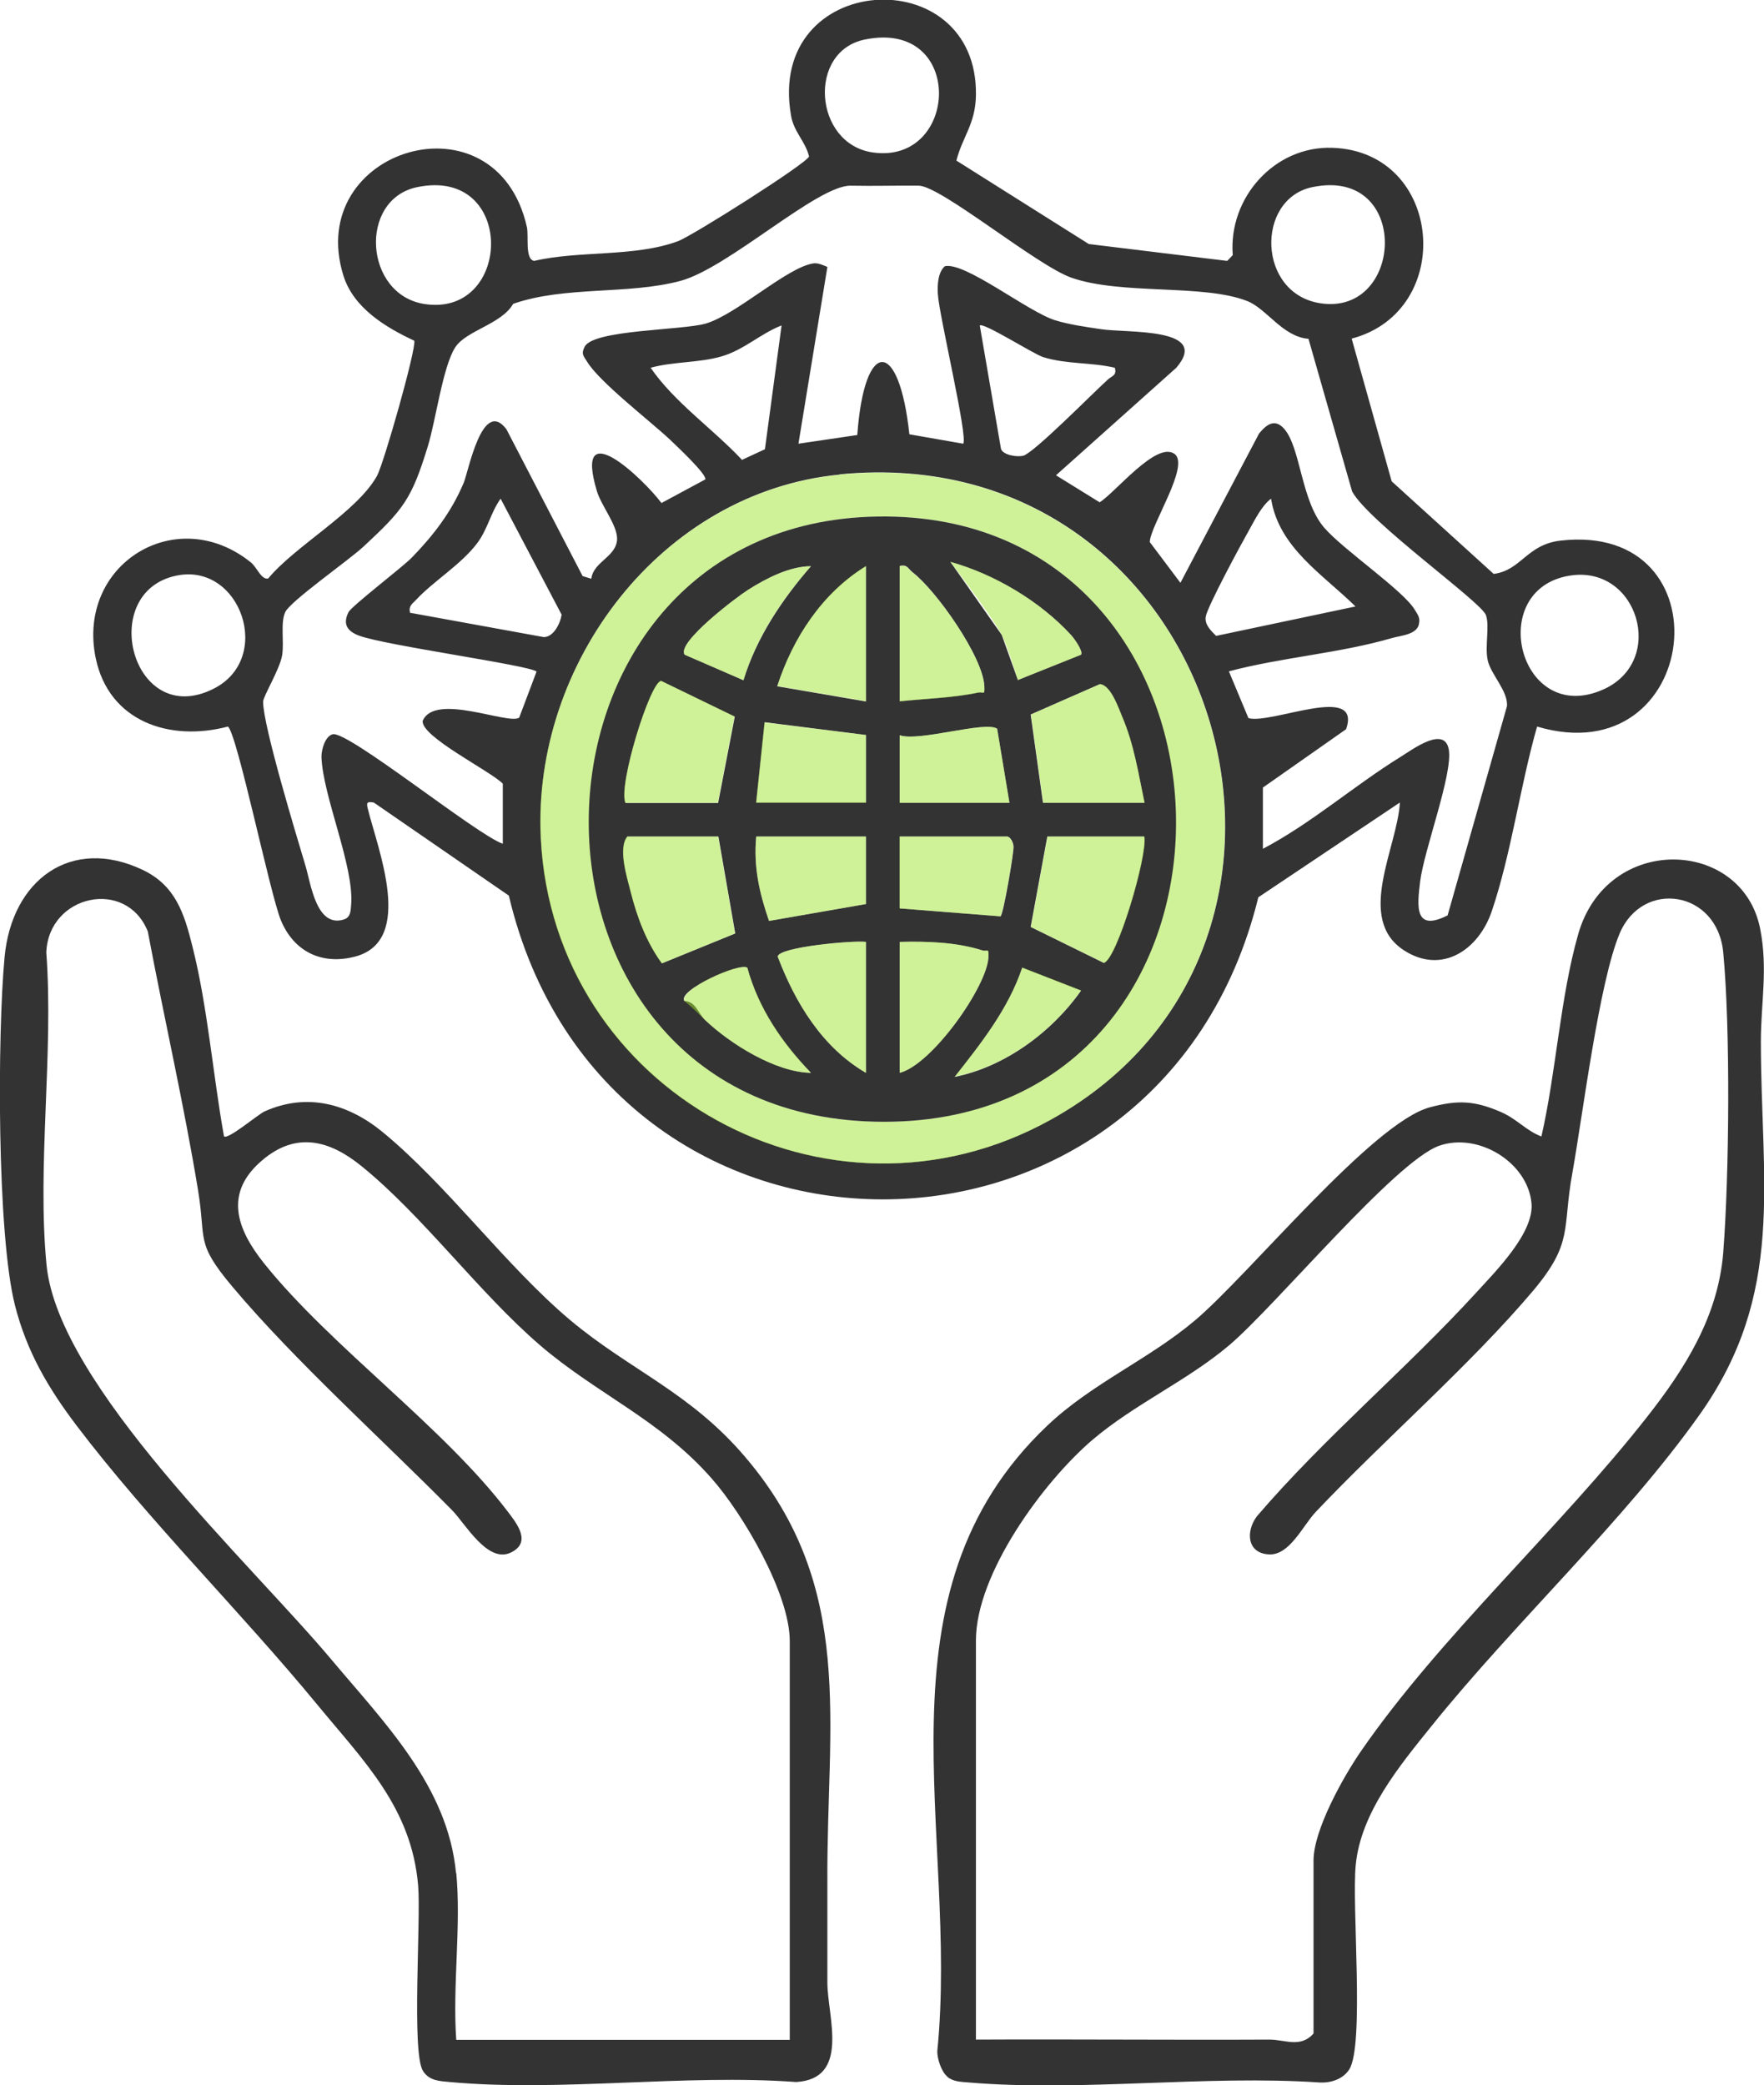 <svg xmlns="http://www.w3.org/2000/svg" id="Camada_2" data-name="Camada 2" viewBox="0 0 73.15 86.47"><defs><style>      .cls-1 {        fill: #a0e530;        opacity: .5;      }      .cls-2 {        fill: #333;      }    </style></defs><g id="Camada_1-2" data-name="Camada 1"><g><path class="cls-2" d="M56.05,14.04l1.66,5.92,4.23,3.84c1.15-.15,1.36-1.21,2.76-1.38,7.01-.81,5.85,9.73-.96,7.71-.7,2.45-1.07,5.27-1.88,7.66-.54,1.59-2.06,2.64-3.64,1.62-2.02-1.31-.27-4.27-.17-6.13l-5.87,3.93c-4.09,16.7-27.11,16.73-31.08-.07l-5.6-3.86c-.26-.04-.32-.02-.25.25.4,1.65,1.97,5.49-.53,6.14-1.38.36-2.53-.21-3.07-1.5-.46-1.12-1.82-7.77-2.2-8.04-2.42.64-4.93-.21-5.48-2.83-.81-3.89,3.33-6.47,6.43-3.98.26.21.43.73.72.67,1.14-1.37,3.67-2.75,4.51-4.25.28-.5,1.63-5.25,1.55-5.61-1.2-.56-2.52-1.36-2.94-2.7-1.64-5.27,6.34-7.68,7.61-2.01.08.38-.09,1.33.3,1.4,1.88-.44,4.17-.15,5.97-.82.59-.22,5.29-3.19,5.43-3.51-.15-.63-.64-1.02-.75-1.71-1.03-5.98,7.76-6.49,7.67-.83-.02,1.2-.56,1.72-.81,2.71l5.49,3.46,5.74.7.23-.24c-.19-2.37,1.73-4.54,4.14-4.45,4.59.16,5.12,6.76.8,7.91ZM35.86,1.64c-2.39.49-2.11,4.32.32,4.68,3.6.53,3.86-5.54-.32-4.68ZM17.3,7.76c-2.45.51-2.2,4.48.32,4.85,3.63.54,3.79-5.7-.32-4.85ZM20.85,35.04v-2.54c-.48-.51-3.42-1.96-3.32-2.61.51-1.18,3.55.18,4-.13l.72-1.91c-.27-.26-6.26-1.08-7.36-1.49-.48-.18-.69-.47-.44-.97.13-.26,2.23-1.86,2.63-2.27.91-.94,1.64-1.89,2.15-3.1.2-.48.77-3.54,1.77-2.22l3.16,6.09.36.11c.09-.72,1.06-.91,1.07-1.66,0-.58-.66-1.37-.84-1.98-.98-3.28,1.94-.49,2.68.5l1.82-.98c.05-.23-1.24-1.43-1.48-1.66-.82-.77-2.92-2.38-3.43-3.23-.15-.24-.25-.32-.09-.62.38-.7,4.03-.67,5.01-.95,1.3-.38,3.4-2.36,4.49-2.5.18-.02.39.08.56.15l-1.2,7.33,2.44-.36c.29-4.01,1.73-4.05,2.16-.03l2.23.39c.22-.23-1.01-5.37-1.05-6.22-.02-.36,0-.88.29-1.14.84-.19,3.43,1.88,4.57,2.24.58.18,1.29.28,1.9.37,1.07.17,4.58-.09,3.13,1.6l-4.99,4.46,1.81,1.12c.65-.4,2.35-2.54,3.1-2.01.67.47-1.01,2.98-1.02,3.66l1.27,1.69,3.26-6.19c.31-.38.65-.63,1.03-.21.7.77.7,2.98,1.67,4.11.78.91,3.29,2.61,3.76,3.41.1.17.22.31.18.53-.04.5-.75.53-1.13.64-2.16.63-4.58.8-6.76,1.38l.81,1.94c.95.27,4.72-1.47,4.05.46l-3.45,2.42v2.54c2.03-1.07,3.78-2.62,5.72-3.82.5-.31,1.82-1.3,1.99-.29s-1.03,4.16-1.19,5.47c-.13,1.06-.23,2.09,1.14,1.4l2.46-8.67c.06-.63-.68-1.33-.8-1.92s.09-1.4-.07-1.86c-.18-.54-4.86-3.86-5.55-5.13l-1.81-6.33c-1.07-.08-1.74-1.26-2.55-1.57-1.82-.71-5.19-.24-7.27-.96-1.44-.5-5.42-3.81-6.34-3.82s-1.86.02-2.82,0c-1.38-.03-5.08,3.42-7.07,3.95-2.18.58-4.78.2-6.93.95-.49.85-1.94,1.1-2.4,1.8-.52.8-.81,3.05-1.14,4.11-.67,2.19-1.01,2.62-2.67,4.16-.59.55-3.03,2.26-3.24,2.71s-.04,1.22-.13,1.79-.79,1.71-.79,1.93c0,1,1.38,5.54,1.76,6.81.22.74.45,2.58,1.59,2.22.28-.09.28-.35.3-.6.14-1.59-1.18-4.52-1.23-6.15,0-.3.15-.84.46-.93.61-.18,5.99,4.18,7.06,4.54ZM54.42,7.76c-2.36.49-2.29,4.44.36,4.82,3.46.5,3.72-5.67-.36-4.82ZM32.4,13.5c-.87.34-1.55,1.01-2.48,1.28s-1.99.21-2.94.47c.99,1.44,2.57,2.52,3.79,3.82l.95-.44.69-5.13ZM46.23,15.25c-.98-.23-2.01-.14-2.97-.44-.41-.13-2.49-1.46-2.63-1.31l.88,5.12c.1.26.67.34.92.28.45-.12,2.91-2.62,3.51-3.16.17-.16.38-.16.29-.49ZM34.82,19.68c-7.4.72-12.76,7.84-12.39,15.09.53,10.51,11.91,16.77,21.13,11.67,13.29-7.34,7.07-28.3-8.73-26.77ZM17,25.41l5.55,1.01c.41,0,.69-.58.74-.93l-2.53-4.81c-.41.57-.53,1.25-.96,1.83-.66.89-1.84,1.6-2.54,2.36-.16.17-.32.25-.26.53ZM52.71,20.68c-.38.28-.67.87-.9,1.28-.33.58-1.73,3.17-1.81,3.61-.06.33.23.6.43.8l5.78-1.22c-1.36-1.34-3.17-2.43-3.5-4.46ZM7.32,23.87c-3.32.68-1.84,6.4,1.54,4.69,2.5-1.26,1.11-5.24-1.54-4.69ZM65.1,23.87c-3.53.56-2.1,6.28,1.39,4.72,2.63-1.18,1.43-5.17-1.39-4.72Z"></path><path class="cls-2" d="M39.28,86.11c-.24-.19-.43-.76-.41-1.07.9-9.05-2.81-18.93,4.56-25.92,1.84-1.75,4.22-2.75,6.13-4.37,2.24-1.89,7.35-8.19,9.73-8.83,1.16-.31,1.85-.28,2.94.19.69.3,1.04.77,1.69,1.02.61-2.67.78-5.77,1.52-8.37,1.19-4.23,6.81-4,7.55-.25.33,1.67.03,3.08.03,4.68,0,5.83,1.04,10.44-2.55,15.49-3.14,4.42-7.66,8.61-11.1,12.89-1.33,1.65-2.94,3.59-3.15,5.77-.17,1.69.37,7.47-.27,8.48-.26.4-.75.56-1.21.54-4.71-.32-9.9.39-14.55,0-.32-.03-.63-.02-.9-.23ZM40.46,84.58c4.06-.02,8.12.02,12.18,0,.66,0,1.28.36,1.83-.25v-7.18c0-1.26,1.23-3.46,1.96-4.52,3.29-4.77,8.24-9.24,11.87-13.87,1.58-2.01,2.95-4.18,3.16-6.82.25-3.21.3-9.28,0-12.44-.24-2.58-3.35-3.05-4.3-.78-.85,2.03-1.52,7.48-1.96,9.94-.42,2.31.06,2.86-1.62,4.86-2.6,3.08-6.2,6.2-9.02,9.18-.53.56-1.08,1.8-1.93,1.76-.92-.04-.98-.95-.51-1.58,2.82-3.29,6.19-6.1,9.1-9.28.8-.88,2.39-2.46,2.29-3.69-.15-1.71-2.21-2.96-3.82-2.4-1.82.63-6.77,6.62-8.71,8.27-1.76,1.49-3.93,2.44-5.69,3.94-2.03,1.74-4.82,5.54-4.82,8.31v16.54Z"></path><path class="cls-2" d="M9.29,47.12c.14.17,1.4-.9,1.68-1.03,1.76-.79,3.46-.32,4.89.85,2.7,2.22,5.09,5.53,7.78,7.8,2.48,2.08,4.99,3,7.27,5.69,4.6,5.4,3.36,11.03,3.4,17.6,0,1.41,0,2.8,0,4.19s.96,3.98-1.29,4.12c-4.63-.34-9.81.42-14.37,0-.43-.04-.85-.05-1.11-.46-.48-.76-.08-6.26-.2-7.68-.27-3.24-2.26-5.17-4.2-7.53-3.17-3.85-6.99-7.63-9.97-11.56-1.18-1.56-2.06-3.06-2.55-4.98-.75-2.97-.73-11.23-.43-14.44s2.76-5.02,5.72-3.62c1.37.65,1.73,1.81,2.07,3.18.63,2.49.85,5.33,1.31,7.88ZM18.92,77.67c.21,2.19-.16,4.69,0,6.92h13.83v-16.54c0-1.96-1.94-5.27-3.24-6.74-2.13-2.43-4.77-3.51-7.1-5.51-2.55-2.19-4.87-5.38-7.43-7.45-1.32-1.07-2.7-1.43-4.1-.24-1.6,1.35-1.08,2.84.07,4.28,2.78,3.47,7.46,6.79,10.14,10.34.38.5.94,1.24.1,1.65-.97.48-1.91-1.22-2.45-1.76-2.88-2.92-6.52-6.19-9.11-9.27-1.55-1.85-1.07-1.9-1.42-4.01-.59-3.58-1.41-7.14-2.08-10.71-.89-2.23-4.12-1.53-4.21.87.31,4.17-.39,8.86.01,12.96.49,5,8.47,12.37,11.82,16.37,2.19,2.61,4.82,5.25,5.16,8.84Z"></path><path class="cls-1" d="M34.82,19.68c15.81-1.53,22.02,19.42,8.73,26.77-9.22,5.09-20.6-1.16-21.13-11.67-.36-7.25,5-14.37,12.39-15.09ZM36.4,21.42c-15.85.25-16.1,25.11.26,25.1s15.91-25.36-.26-25.1Z"></path><path class="cls-2" d="M36.4,21.42c16.17-.25,16.72,25.1.26,25.1s-16.11-24.86-.26-25.1ZM44.42,26.34c-1.28-1.4-3.18-2.53-5.01-3.04l2.13,3.03.67,1.87,2.62-1.05c.1-.14-.29-.68-.41-.81ZM33.63,23.48c-.89,0-1.87.51-2.61.98-.46.29-2.98,2.19-2.63,2.69l2.44,1.06c.54-1.77,1.6-3.35,2.8-4.73ZM35.91,29.08v-5.6c-1.81,1.11-3.03,2.97-3.68,4.98l3.68.63ZM37.31,23.48v5.6c1.06-.11,2.19-.14,3.24-.36.25-.05.28.14.27-.26-.05-1.22-2-3.98-2.98-4.73-.18-.14-.22-.34-.53-.26ZM29.78,33.29l.69-3.57-3.05-1.48c-.46.03-1.8,4.36-1.48,5.06h3.85ZM47.46,33.29c-.25-1.19-.43-2.41-.92-3.55-.16-.39-.48-1.33-.93-1.37l-2.87,1.26.51,3.66h4.2ZM35.91,30.48l-4.2-.53-.35,3.33h4.55v-2.8ZM41.86,33.29l-.51-3.07c-.48-.34-3.24.55-4.04.27v2.8h4.55ZM29.78,34.69h-3.76c-.4.48-.02,1.68.14,2.31.26,1.04.66,2.09,1.29,2.95l3.04-1.24-.7-4.02ZM35.91,34.69h-4.55c-.12,1.25.13,2.34.53,3.5l4.02-.7v-2.8ZM41.77,34.69h-4.46v2.98l4.18.33c.12-.08.55-2.62.54-2.89-.01-.17-.11-.38-.25-.42ZM47.46,34.69h-4.03l-.69,3.75,3.03,1.49c.54-.13,1.82-4.45,1.68-5.24ZM35.91,39.06c-.51-.07-3.63.21-3.66.61.73,1.92,1.85,3.77,3.66,4.82v-5.43ZM37.31,39.06v5.43c1.34-.34,3.64-3.6,3.68-4.81.01-.4-.04-.2-.26-.27-1.07-.34-2.3-.38-3.42-.35ZM30.99,40.13c-.32-.23-2.92.95-2.61,1.38.48.02.57.52.87.8,1.05.99,2.92,2.16,4.38,2.18-1.2-1.24-2.18-2.67-2.64-4.36ZM39.58,44.66c2.08-.41,4.04-1.86,5.25-3.58l-2.44-.95c-.58,1.72-1.71,3.14-2.81,4.54Z"></path><path class="cls-1" d="M29.78,34.69l.7,4.02-3.04,1.24c-.63-.86-1.03-1.92-1.29-2.95-.16-.63-.54-1.84-.14-2.31h3.76Z"></path><path class="cls-1" d="M47.46,34.69c.14.79-1.14,5.11-1.68,5.24l-3.03-1.49.69-3.75h4.03Z"></path><path class="cls-1" d="M47.46,33.29h-4.2l-.51-3.66,2.87-1.26c.45.04.76.98.93,1.37.48,1.14.66,2.35.92,3.55Z"></path><path class="cls-1" d="M29.78,33.29h-3.85c-.31-.7,1.03-5.03,1.48-5.06l3.05,1.48-.69,3.57Z"></path><path class="cls-1" d="M41.77,34.69c.14.04.24.25.25.42.02.27-.42,2.8-.54,2.89l-4.18-.33v-2.98h4.46Z"></path><path class="cls-1" d="M35.91,34.69v2.8l-4.02.7c-.4-1.16-.65-2.26-.53-3.5h4.55Z"></path><polygon class="cls-1" points="35.91 30.48 35.91 33.29 31.35 33.29 31.7 29.96 35.91 30.48"></polygon><path class="cls-1" d="M37.31,39.06c1.12-.03,2.34,0,3.42.35.23.07.28-.13.26.27-.04,1.21-2.35,4.48-3.68,4.81v-5.43Z"></path><path class="cls-1" d="M35.91,29.08l-3.68-.63c.65-2,1.87-3.87,3.68-4.98v5.6Z"></path><path class="cls-1" d="M41.86,33.29h-4.55v-2.8c.8.28,3.56-.61,4.04-.27l.51,3.07Z"></path><path class="cls-1" d="M37.31,23.48c.31-.08.35.13.53.26.98.75,2.93,3.5,2.98,4.73.02.4-.02.21-.27.26-1.05.22-2.18.24-3.24.36v-5.6Z"></path><path class="cls-1" d="M35.91,39.06v5.43c-1.81-1.05-2.93-2.9-3.66-4.82.04-.4,3.15-.68,3.66-.61Z"></path><path class="cls-1" d="M44.42,26.34c.12.13.51.67.41.81l-2.62,1.05s-.44-1.43-.67-1.87c-.43-.82-2.13-3.03-2.13-3.03,1.83.5,3.73,1.64,5.01,3.04Z"></path><path class="cls-1" d="M33.63,23.48c-1.21,1.38-2.27,2.95-2.8,4.73l-2.44-1.06c-.35-.5,2.17-2.4,2.63-2.69.74-.47,1.72-.97,2.61-.98Z"></path><path class="cls-1" d="M30.99,40.13c.47,1.69,1.45,3.11,2.64,4.36-1.47-.02-3.34-1.19-4.38-2.18-.3-.28-.39-.4-.87-.8-.21-.49,2.29-1.61,2.61-1.38Z"></path><path class="cls-1" d="M39.58,44.66c1.11-1.4,2.24-2.82,2.81-4.54l2.44.95c-1.21,1.73-3.17,3.17-5.25,3.58Z"></path></g></g></svg>